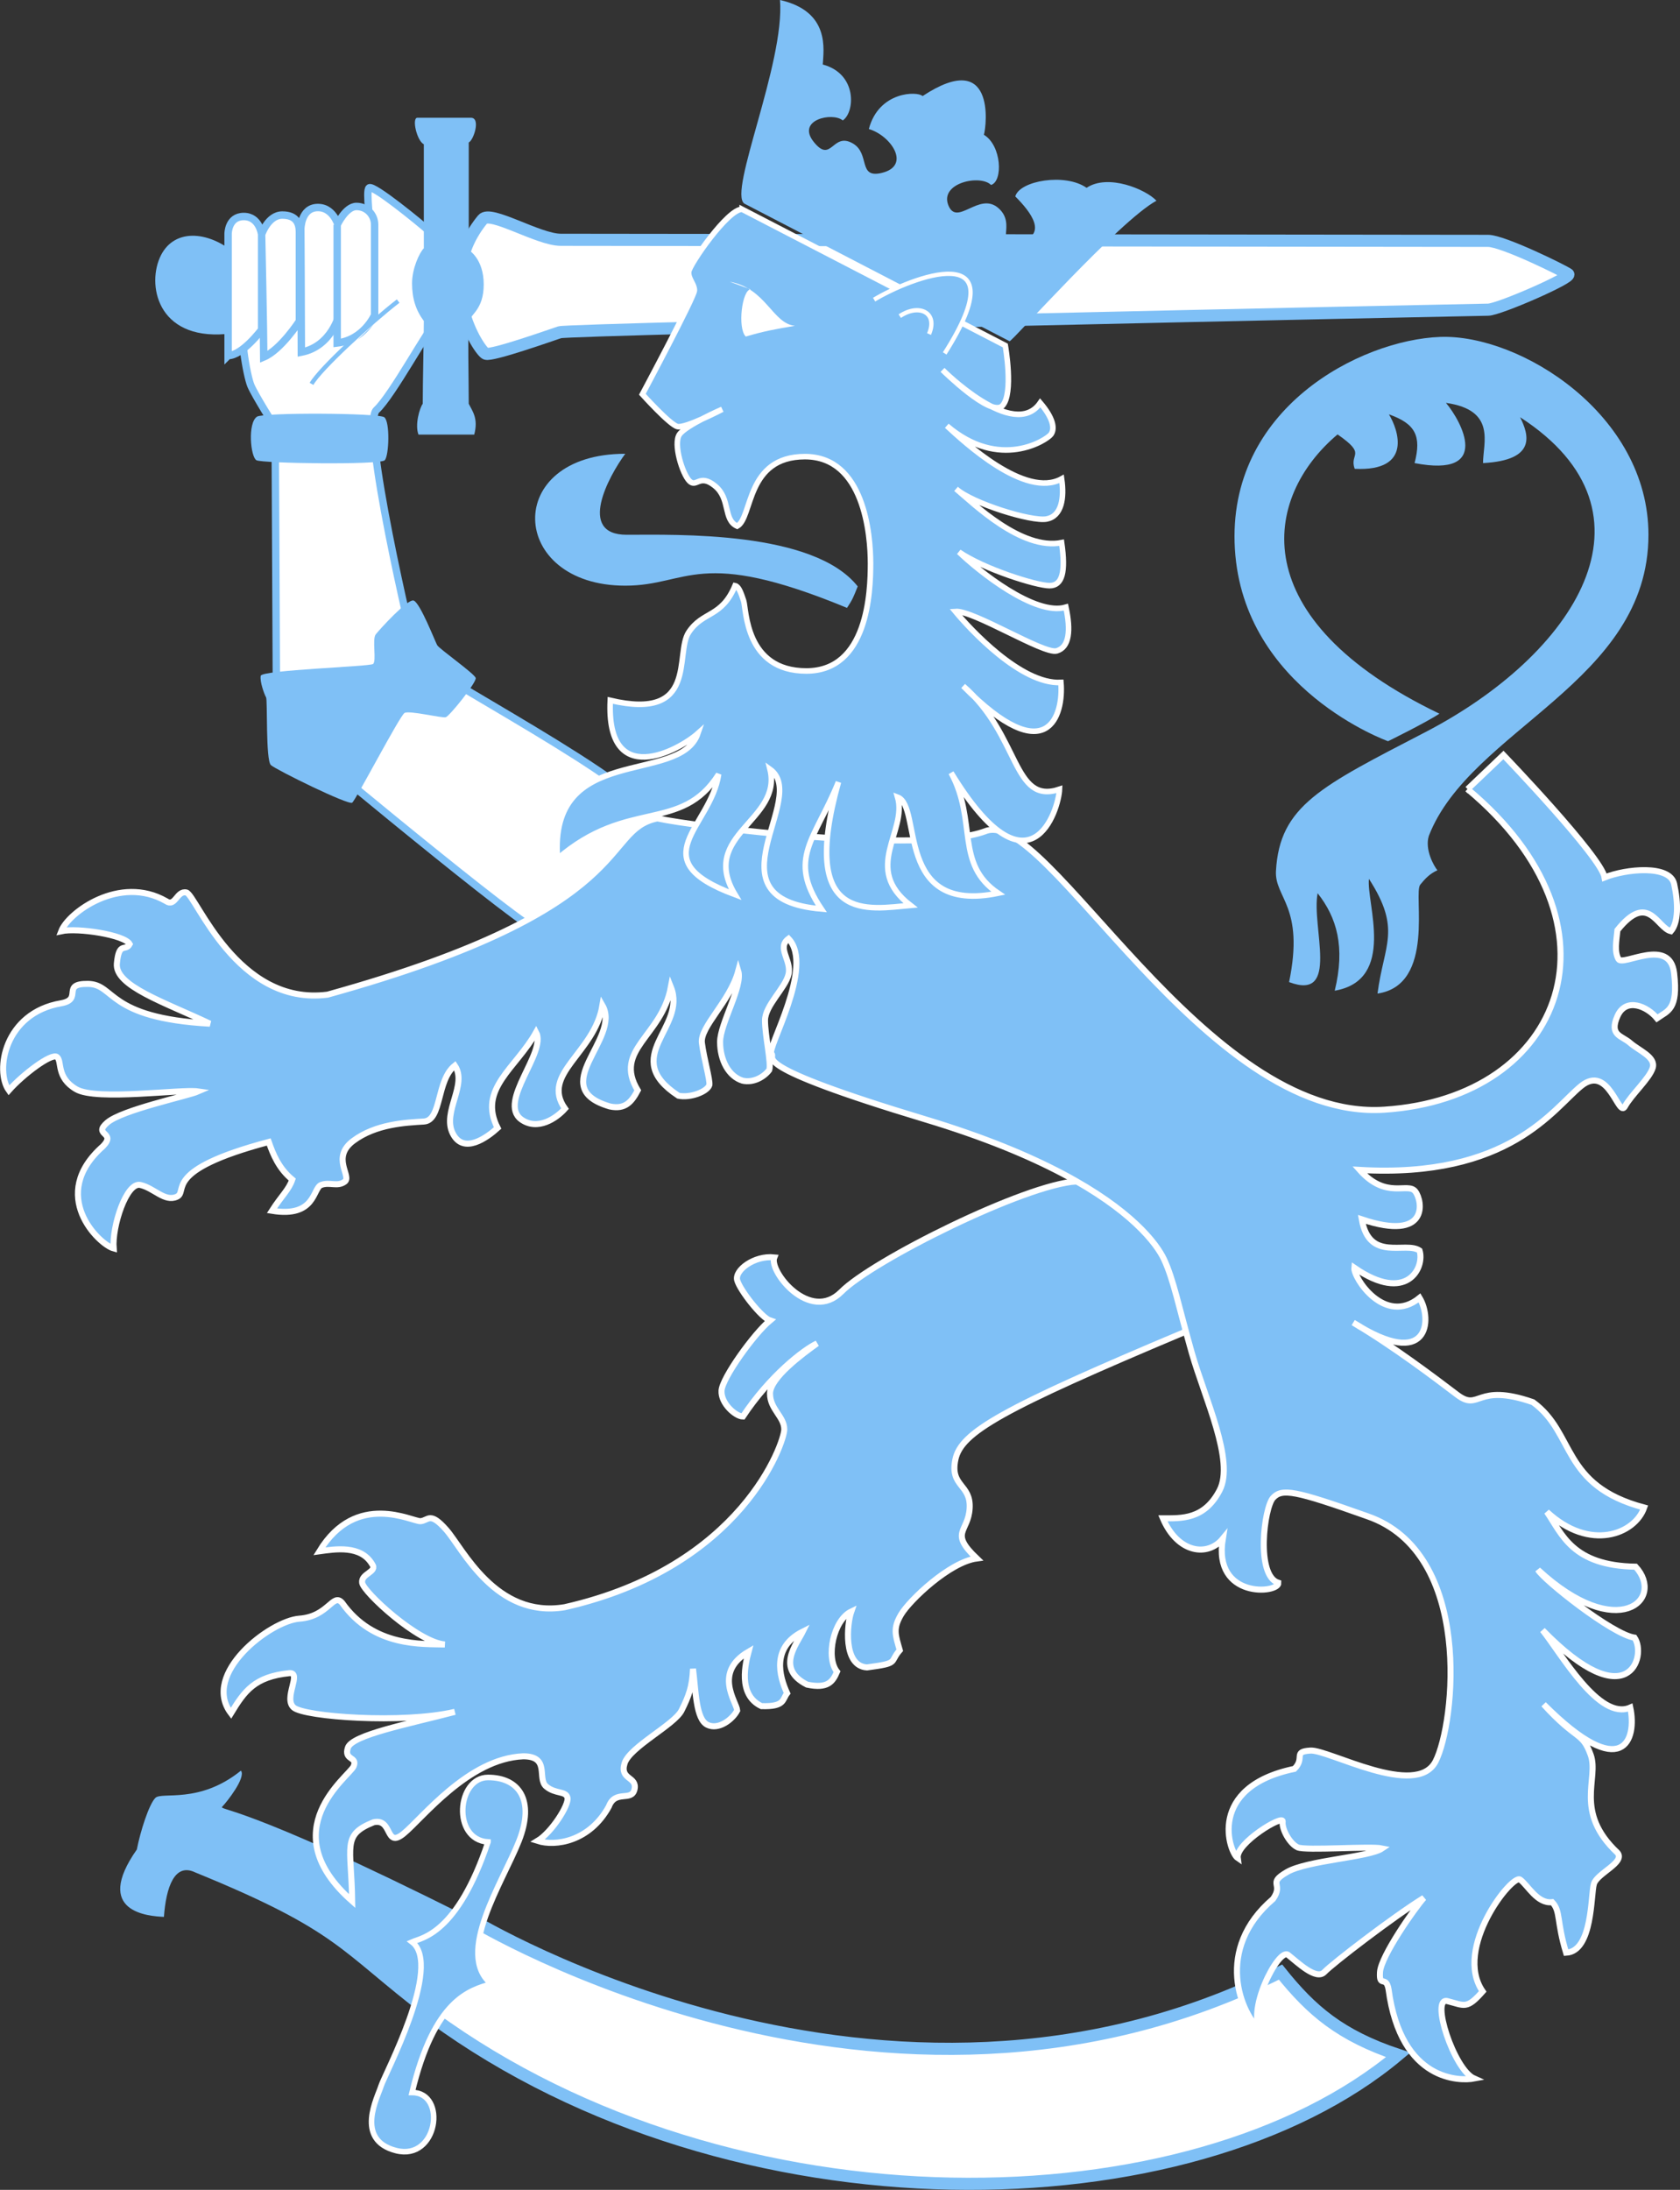 <svg xmlns="http://www.w3.org/2000/svg" width="695.062" height="905.744" version="1.0"><rect width="100%" height="100%" fill="#333333" stroke="none"/><g transform="matrix(3.54 0 0 3.558 -36.61 -16.01)"><path d="M65.625 227.75s48.125 29.125 94.375 6c3.625 4.5 7 7.375 13.75 9.625C149.625 263.5 96.125 264.625 60.875 239c.75-8.125 4.75-11.25 4.75-11.25z" style="fill:#fff;stroke:#7fc0f6;stroke-width:1.409;stroke-miterlimit:4;stroke-opacity:1;stroke-dasharray:none"/><path d="M29.5 227.334c-1.75-.084-8.333-.499-3.167-7.833.417-2.126 1.417-5.249 2.167-6 .75-.751 5.125.749 10-3.167.625.791-1.667 3.667-2.167 4.167-.5.5 2-.501 28.333 12.666-.042 2.583-1.292 7.333-4.667 11.667C50 231.25 50 229 33.167 222.167c-2.417-1.167-3.417 1.708-3.667 5.167z" style="fill:#7fc0f6;fill-opacity:1;stroke:none"/><path d="M72.833 112.5c-4.333-2.5-30.167-24-30.167-24L42.5 54.167s-2.333-3.666-2.833-4.833c-.5-1.167-1.5-6.833-.667-8 .833-1.167 13.833-8.834 14.333-9.667.5-.833-.333-5 .167-5.333.5-.333 5.833 4 7.167 5.167 1.334 1.167 1.167 10.333.5 10.667-.667.334-5 8.333-6.833 10C52.501 53.835 58.5 79.333 59 80.833s27 15 27.667 19c.667 4-11.5 12.5-13.834 12.667z" style="fill:#fff;fill-opacity:1;stroke:#7fc0f6;stroke-width:.866;stroke-miterlimit:4;stroke-opacity:1;stroke-dasharray:none"/><path d="M66.75 30c.907-1.1 6.5 2.375 9.125 2.375S182.5 32.5 184.25 32.5s8.875 3.5 9.375 3.875S185.5 40.5 184.25 40.5s-107.375 2.25-108.5 2.625-7.875 2.75-8.625 2.5-6.25-8.5-.375-15.625z" style="fill:#fff;stroke:#7fc0f6;stroke-width:1.409;stroke-miterlimit:4;stroke-opacity:1;stroke-dasharray:none"/><path d="M37.875 34c-3.25-2.75-7.375-3-8.875.5s0 9.875 8.5 8.75M159.467 105.743c.426-7.579 5.241-9.828 17.466-16.138C194.25 80.667 205.327 64.162 188 53c1 2 2 5-4.333 5.333 0-2.333 1.584-6.167-4.333-7 1.833 2.167 5.416 8.75-3.667 7 .833-3.167.084-4.584-3-5.667 1.083 1.75 2.833 6.667-4 6.333-.667-1.833 1.5-1.583-2-4-8.75 7.333-11.098 21.465 11.9 32.465-1.5 1-6 3.202-6 3.202s-16.9-6-17.9-22.333 14.667-24.334 24-24.667c9.333-.333 24.333 9 24.333 23 0 17.167-20.833 22.584-25.666 35-.501 1.584.584 3.5 1 4-.917.417-1.428.972-2 1.667-.866.985 1.834 11.667-5 12.667.749-5.75 2.834-7.417-1-13.333-.334 2.75 3.249 11.75-4 13 1.249-5.083.249-8.5-2-11.333-.751 3.917 2.666 12.583-3.334 10.333 1.833-8.834-1.711-9.768-1.533-12.924z" style="fill:#7fc0f6;fill-opacity:1;stroke:none"/><path d="M136.167 141.834c-5.991.332-23.834 9.166-27.5 12.833-3.666 3.667-8.5-2.417-7.833-4-2.333-.25-4.667 1.501-4.333 2.667.334 1.166 2.833 4.332 3.833 4.666-1.833 1.5-5.584 6.667-5.667 8.167-.083 1.5 1.667 3 2.5 3 3.167-4.75 7.083-7.75 8.667-8.5-1.75 1.25-5.5 3.999-5.5 5.833s1.667 2.667 1.667 4.167-4.917 16-25.667 20.667c-8.083 1.333-11.917-6.833-13.833-9-1.916-2.167-2.083-1.083-3-1-.917.083-7.5-3.583-11.833 3.5 1.833-.25 4.833-.75 6.167 1.5.667.917-1.334 1.082-1.167 2.166.167 1.084 6.5 6.917 9.667 7.167-2.583-.083-8.333.334-12-4.833-1.083-1.25-1.583 1.583-5 1.833s-11.5 6.416-8 11c1.583-2.583 2.75-4.251 6.833-4.667 1.5-.083-.75 2.916.5 4s12.75 1.916 18.833.5c-5.417 1.417-12 2.667-12.5 4.167s1.167 1.001.667 2.167-9.583 7.415-.167 15.666c-.083-6.416-1.25-7.666 2.5-9.166 2.25-.5 1.333 3.083 3.5 1.333 2.167-1.75 7.583-8.75 14-9 3.167 0 1.583 2.583 2.667 3.5 1.084.917 2.333.499 2.5 1.333.167.834-1.833 3.999-3.5 5 2.083.667 6.083.083 8.333-4 .75-1.999 2.667-.501 3-2 .333-1.499-1.75-1.084-1.167-3s5.833-4.499 6.667-6.166c.834-1.667 1.25-2.751 1.333-4.834.333 2.584.333 5.833 1.667 6.5 1.334.667 3-.666 3.5-1.666-.083-1-2.833-4.418 1.333-6.834-.333 1.251-1.333 5.001 1.5 6.334 2.75.083 2.417-.75 3-1.5-.917-2-1.834-5.334 1.833-7.167-.75 1.5-3.167 4.334.5 6.167 2.417.5 3-.333 3.5-1.5-1.333-1.667-.417-6 1.667-7-.5 1.417-1 6.333 1.833 6.5 3.833-.5 2.583-.583 3.833-2-.5-1.75-.833-2.5.167-4.167 1-1.667 5.666-6.084 8.833-6.5-3.25-3.083-.999-2.999-.833-5.833.166-2.834-2.334-2.5-1.667-5.667s5.333-5.833 26.833-14.833c4.167-14.334-6.666-17.833-12.666-17.5z" style="fill:#7fc0f6;fill-opacity:1;stroke:#fff;stroke-width:.704;stroke-miterlimit:4;stroke-opacity:1;stroke-dasharray:none"/><path d="m181.86 96.237 4.189-3.97s11.451 11.858 11.826 14.233c2.5-1 7.625-1.5 8.125.75s.5 4.5-.375 5.5c-1.625-.375-2.625-4.625-6.25-.125-.125 1.25-.375 2.5.125 3.375s6-2.625 6.5 1.625-.75 4.375-2 5.25c-1.125-1.375-3.625-2.5-4.625-.25s.5 2.25 1.5 3.125 3 1.625 2.625 2.875-2.5 3.125-3.25 4.5-1.875-5-5.125-2.375-8.375 10.75-25.875 9.75c3.125 3.5 5.625 1.375 6.5 2.5s1.625 5.875-6.25 3.25c.875 5 5.125 2.5 6.75 3.625.625 2-1.5 6.208-7.625 2-.125 1.125 3.542 6.792 7.625 3.5 1.5 2.458 1.167 8.542-7.75 2.875 4.667 2.75 9.417 6.333 12.125 8.375s2.125-1.458 8.875.875c5 3.625 3.25 9.667 13 12.25-1.083 3.083-6.333 5.167-11.375.5 1.792 2.583 2.958 6.25 10.375 6.375 3.5 3.792-2.079 8.948-11.412.365.667 1.167 8.662 7.51 11.287 7.885 1.458 2.125-.708 9.375-10.75-.875 2.208 2.75 6.625 10.583 10.25 9 .792 3.667-.792 8.917-10.125-.375 3.917 4.292 4.5 3.125 5.5 5.875s-2 6.583 3.125 11.375c.958 1.125-2.375 2.375-2.75 3.625s-.125 7.833-3.25 8c-1.125-3.667-.625-4.833-1.625-5.875-1.75.208-2.833-1.958-3.75-2.625-.917-.667-7.833 8-4.375 13-1.875 2.125-2.125 1.625-4.125 1.125s.75 7.958 3.125 9c-1.542.292-8.542.458-10-10.375-.292-1.667-1.125-.125-1-2s4.042-7.417 5.125-8.625c-3.583 2.208-10.667 7.625-11.625 8.625-.958 1-3.125-1.125-4.25-2s-5.125 6.917-3 9c-2.625-2.083-5.625-9.667 1.25-15.5 1.292-1.833-.75-1.75 1.625-3.125s9.583-1.708 11.125-2.75c-1.375-.292-8.958.292-9.875-.125-.917-.417-1.875-2.125-1.75-3s-5.5 2.5-5.25 4.25c-1-.667-3.667-8.25 6.625-10.375 1.292-1.292-.25-2 1.875-2.125s12.375 5.625 14.625 1.25 4.458-24.25-8-28.5c-8.458-3-9.958-3.25-11-2.125-1.042 1.125-2.042 9.042.625 9.875.083 1.25-7.667 1.917-6.5-5.125-1.75 2.125-5.25 1.708-7-2.375 2.167 0 4.833.167 6.625-3.25 1.792-3.417-1.75-10.75-3.25-16s-2.125-8.5-3.25-10.875c-.395-.835-1.332-2.303-3.303-4.133-3.635-3.376-10.792-7.983-24.572-12.117-21.25-6.375-17.375-7.125-18-7.625s5.083-10.167 2-13.375c-1.417 1.042.375 2.5 0 4.125s-2.75 3.625-2.75 5.375.75 4.958.5 5.75c-.583.792-1.833 1.542-3.125 1.25-1.625-.5-2.625-2.375-2.625-4.5s2.667-6.458 2.125-8.25c-.958 3.542-4.5 6.5-4.25 8.375s.958 4.25.875 4.875c-.25.792-2.25 1.542-3.625 1.25-6.958-4.542 1.042-7.875-.875-12.625-1.083 5.75-6.75 7.25-3.875 12-.708 1.333-1.458 2.25-3.25 1.875-7.625-2.208 1.375-7.875-.875-11.75-.917 5.542-7.25 7.958-4.375 12-1 1.125-3.208 2.625-5.125 1.25-2.75-2.042 3-7.792 1.75-10.125-2.333 4.167-6.833 6.583-4.5 11.125-1.25 1.125-4 3.125-5.25.625s1.75-5.667.25-7.875c-2.167 1.708-1.5 6.375-3.625 6.5s-5.625.292-8.25 2.25-.125 4.125-1 4.75-1.75 0-2.75.375-.625 3.833-5.75 3c1.125-1.75 1.958-2.417 2.375-3.625-1.583-1.292-2.25-2.958-2.75-4.375-12.583 3.333-9.333 5.75-10.75 6.375-1.417.625-2.625-1-4.25-1.375s-3.333 4.833-3.125 7.375c-1.708-.458-7.708-6.209-1.25-11.875 1.625-1.667-1.25-1.25.5-2.75s9.375-3.083 10.625-3.625c-2-.292-11.875 1.125-14.25-.25s-1.625-3.25-2.25-3.75-4 2.042-5.625 3.875c-1.625-2.25-.542-9 6.125-10.125 2.583-.458-.083-2.292 3.125-2.25 3.208.042 2.125 3.958 14.25 4.625-5.292-2.5-11.125-4.375-10.875-7s1-1.333 1.5-2.25c-.583-1.083-6.083-1.917-8-1.5.833-2.167 6.833-6.583 12.25-3.5 1.083.75 1.25-1.25 2.375-1s5.875 13.25 16.5 11.875C85.333 110 80.416 101.02 87.166 99.635c4.334.949 30.88 4.25 38.334 1.49 7.125-2.875 25.5 33.75 46.625 32.375s28.735-21.513 9.735-37.263z" style="fill:#7fc0f6;fill-opacity:1;stroke:#fff;stroke-width:.704;stroke-miterlimit:4;stroke-opacity:1;stroke-dasharray:none"/><path d="m97.083 28.833 30.75 15.833s.999 5.583-.334 7c-1.333 1.417-7-4.167-7-4.167s8.334 8.333 11.417 3.833c1.5 1.75 1.75 3 1.25 3.667-.5.667-6.001 4.25-12.167-1 2 1.833 9.167 8.5 13.417 6.167.333 2.25 0 4.333-1.75 4.667-1.75.334-8.749-1.833-10.583-3.5 2.083 1.75 7.666 7.167 12.333 6.25.5 3.417.083 5-1.417 5s-7.666-1.917-10.583-3.917c2.25 2.167 8.917 7.5 12.5 6.417.583 2.667.417 4.667-1.083 5.083-1.5.416-9.751-4.75-11.834-4.583 1.667 2 7.668 8.5 12.334 8.25.333 3.75-1.5 10.417-11.417.417 6.667 5.75 5.75 13.833 11.25 12-.083 2.333-3.417 13.167-12.667-1.917 3.084 5.667.416 10.583 5.5 14-12.166 2.5-8.834-10.083-11.75-11.167 1.167 4-4.167 8.25 1.5 12.583-4.833.417-13.083 2.25-8.417-14.333-2.75 6.75-6 8.833-2 14.75-13.667-1.167-1.333-12.917-6-16.25 1.5 6-8.333 7.583-4.083 14.583-11.083-4.083-2.833-7.833-1.917-14-4.417 6.917-10.583 2.75-18.833 9.833-1.083-13.583 14.334-8.5 16.417-14.583-2.25 2-10.75 6.584-10.25-3.833C92 88.333 89.167 80.5 90.833 78c1.666-2.5 3.833-1.667 5.417-5.417.417.083.667.75 1 1.75.333 1 .167 8.167 7.333 8.167s7.5-9.167 7.5-12.5-.75-12.417-7.667-12.417-6.084 7.083-7.917 8.083c-1.667-.75-.75-3.167-2.583-4.667-1.833-1.5-2.167.25-3-.583C90.083 59.583 89 56.083 89.75 55c.75-1.083 5-2.917 5-2.917s-4.333 2.25-5.25 2c-.917-.25-4.083-3.75-4.083-3.75S91.5 39 91.5 38.25s-.75-1.333-.667-2.167c.083-.834 4.584-7.333 6.25-7.25z" style="fill:#7fc0f6;fill-opacity:1;stroke:#fff;stroke-width:.648;stroke-miterlimit:4;stroke-opacity:1;stroke-dasharray:none"/><path d="M95.625 37.25c4.25.75 5 4.875 7.625 5.125-2.25.375-3.625.625-5.75 1.25-1-1-.422-5.483.578-5.483" style="fill:#fff;fill-opacity:1;stroke:none"/><path d="M83.417 57.25c-14.417 0-13.667 15.333 0 15.333 7.417 0 8.5-4.583 25.917 2.583.667-1 .75-1.25 1.25-2.5-5.167-6.5-21.167-6-27-6-5.833 0-2.084-6.832-.167-9.416zM97.333 28.167l31 16c.251.083 12.833-14 17.167-16.333-1.25-1.333-5.668-3.167-8.167-1.5-2.499-1.75-7.833-.833-8.333 1 1.75 1.75 3.999 4.5.333 5.333-2.916.5-.083-2.083-2.333-4-2.25-1.917-4.833 2.25-5.833-.333s3.75-3.583 5-2.333c1.417-.417 1.249-4.584-.834-5.833.334-1.167 1.334-10.083-7.166-4.5-.583-.583-5.116-.583-6.282 3.833 2.583.75 4.991 4.266 1.508 5.1-2.836.68-1.319-2.254-3.392-3.434-2.386-1.358-2.47 2.417-4.553-.167-2.083-2.584 2.22-3.5 3.387-2.5 1.417-.917 1.75-5.417-2.333-6.5.083-1.667.917-6.167-5-7.5.581 7.333-6.085 22.333-4.169 23.667z" style="fill:#7fc0f6;fill-opacity:1;stroke:none"/><path d="M112.5 39.333c4.167-2.5 17.083-7.583 8.25 6.25" style="fill:#7fc0f6;fill-opacity:1;stroke:#fff;stroke-width:.5;stroke-opacity:1"/><path d="M115.5 41.25c2.25-1.5 4.5-.417 3.417 2.083" style="fill:#7fc0f6;fill-opacity:1;stroke:#fff;stroke-width:.5;stroke-opacity:1"/><path d="M37 45.833V31.667s0-2 1.833-2 2.083 2.083 2.083 2.083v11.083c.001 0-2.249 3-3.916 3zM40.917 31.75s.75-2.25 2.417-2.25c1.667 0 2 1 2 2v10.333S43.167 45.167 41.167 46c0-2.667-.25-14.25-.25-14.25zM45.5 31.125s0-2.5 2-2.5 2.5 2.5 2.5 2.5V41s-.875 3.75-4.438 4.438c.001-4.188-.062-14.313-.062-14.313z" style="fill:#fff;fill-opacity:1;stroke:#7fc0f6;stroke-width:.866;stroke-miterlimit:4;stroke-opacity:1;stroke-dasharray:none"/><path d="M49.75 30.625s1-2.125 2.25-2.125 2.125 1 2.125 2.125v10.5s-1.25 2.875-4.375 3.25v-13.75z" style="fill:#fff;fill-opacity:1;stroke:#7fc0f6;stroke-width:.866;stroke-miterlimit:4;stroke-opacity:1;stroke-dasharray:none"/><path d="M56.875 39.5c-3.25 2.5-9.125 7.875-10.125 9.625" style="fill:#fff;stroke:#7fc0f6;stroke-width:.5;stroke-opacity:1"/><path d="M59.125 18.188h6.25c1.187 0 .313 2.625-.25 2.875v12.5s1.75 1 1.75 4-1.625 3.5-1.75 4.375 0 7.063 0 9.5c.438.875 1.141 1.707.641 3.582H59.25c-.438-1.125.125-3.082.5-3.582 0-2.438.125-7.813.125-9.625-.938-1.25-1.375-2.625-1.375-4.375s.875-3.578 1.375-4.078V21.267c-.812-.375-1.437-3.079-.75-3.079zM40.375 52.938c-1.113.742-.75 4.688-.063 5.063s14.5.563 15 0 .625-4.5-.063-5-14.124-.563-14.874-.063zM58.688 74.313c.766.278 2.5 4.75 2.75 5.188.25.438 4.375 3.313 4.5 3.813s-3.063 4.438-3.5 4.563c-.437.125-4.25-.813-4.813-.5-.563.313-5.687 10.123-6.125 10.436-.438.313-8.875-3.813-9.5-4.375-.625-.562-.375-7.563-.563-7.875-.188-.312-.75-1.813-.625-2.5S53.5 82 53.938 81.688c.438-.312-.125-2.875.313-3.438.438-.563 3.749-4.187 4.437-3.937z" style="fill:#7fc0f6;fill-opacity:1;stroke:none"/><path d="M67.375 218.625c-4.241-.273-3.625-7.5 0-7.5s5.5 2.625 3.625 7.375-7.5 13.125-3.25 16.625c-2.5.75-6.625 1.75-9.25 12.625 4.125 0 3 8-1.875 6.75s-2.125-6.25-1.75-7.5 7.25-14 3.625-16.75c1.125-.5 5.25-.875 8.875-11.625z" style="fill:#7fc0f6;fill-opacity:1;stroke:#fff;stroke-width:.648;stroke-miterlimit:4;stroke-opacity:1;stroke-dasharray:none"/></g></svg>